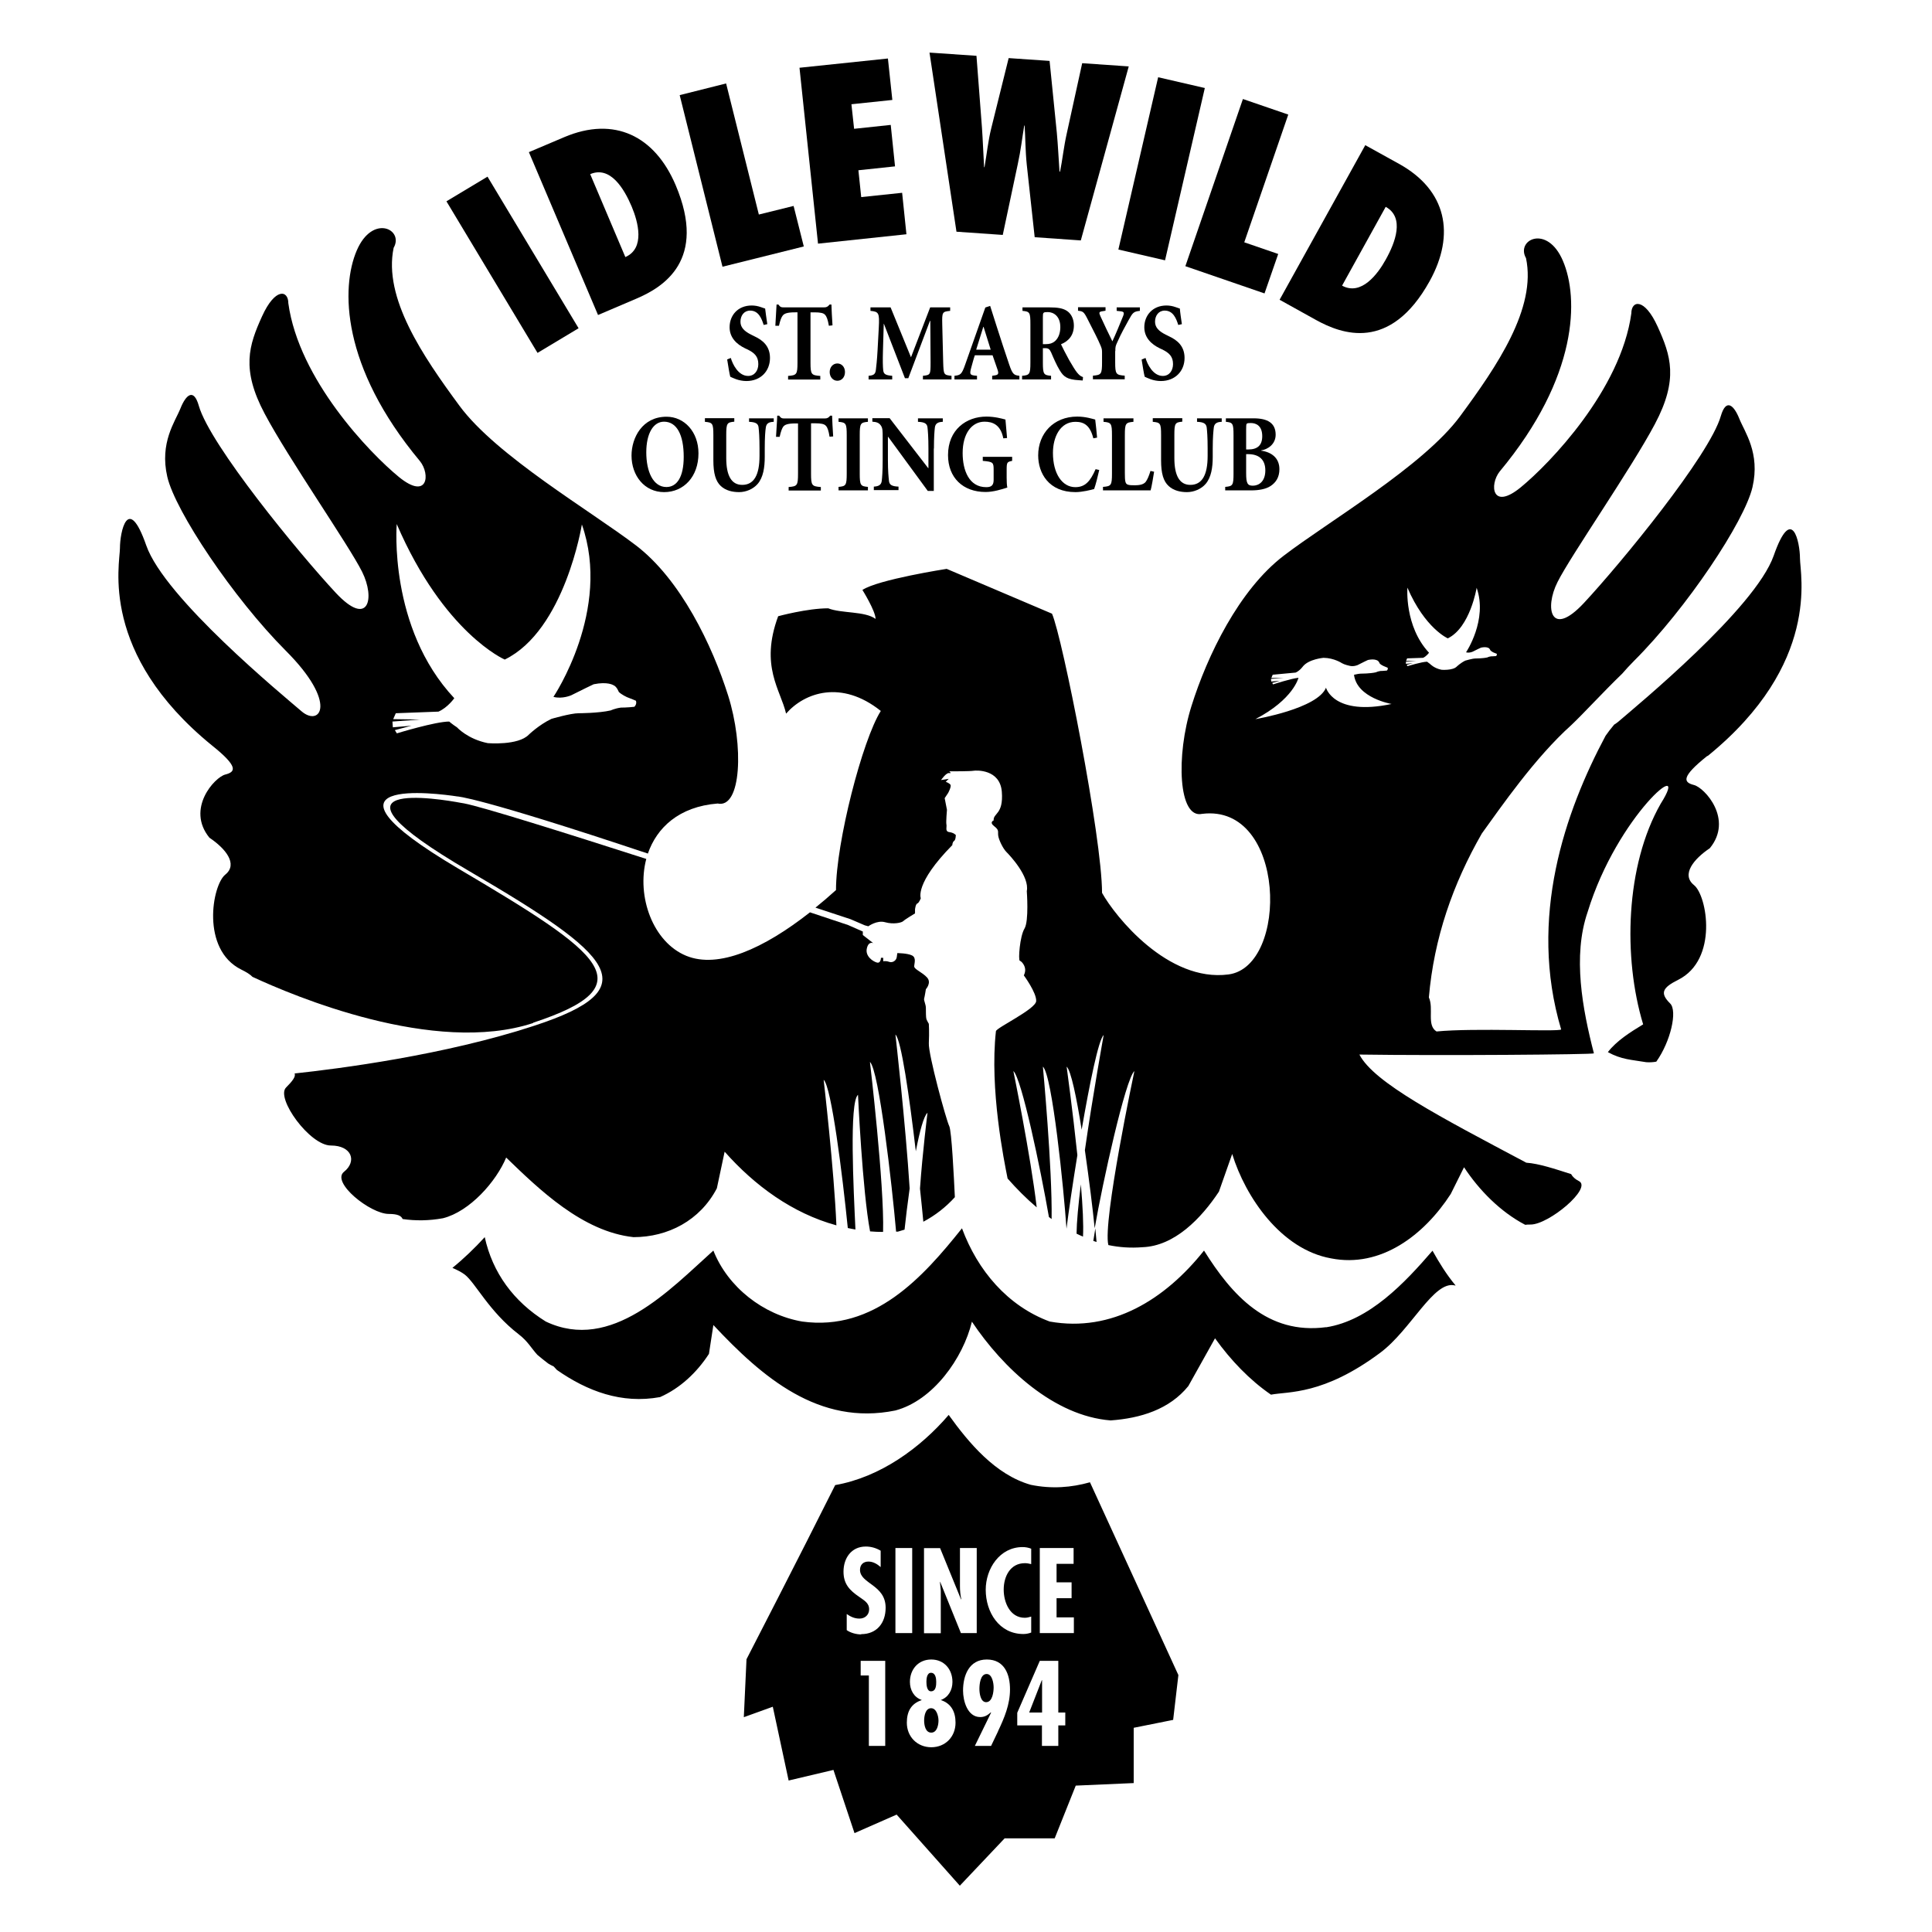 <?xml version="1.0" encoding="UTF-8"?> <svg xmlns="http://www.w3.org/2000/svg" version="1.1" viewBox="0 0 144 144"><defs><style> .cls-1 { fill-rule: evenodd; } </style></defs><!-- Generator: Adobe Illustrator 28.7.6, SVG Export Plug-In . SVG Version: 1.2.0 Build 188) --><g><g id="Layer_1"><g><g><g><path class="cls-1" d="M47.07,33.95c0,1.51.97,2.73,2.43,2.73s2.56-1.15,2.56-2.89c0-1.6-1.05-2.73-2.38-2.73-1.8,0-2.61,1.56-2.61,2.9ZM48.17,33.72c0-1.44.54-2.29,1.32-2.29.95,0,1.47.97,1.47,2.62,0,1.53-.52,2.25-1.29,2.25-.99,0-1.5-1.15-1.5-2.59Z"></path><path class="cls-1" d="M52.54,31.18v.26c.57.05.63.11.63,1v1.87c0,.97.17,1.56.56,1.92.37.34.87.45,1.36.45.52,0,1.05-.23,1.38-.61.42-.49.53-1.23.53-2.02v-.61c0-.87.04-1.32.08-1.58.04-.29.21-.41.59-.42v-.26h-1.84v.26c.49.02.68.13.71.42.03.26.07.71.07,1.58v.54c0,1.42-.41,2.16-1.29,2.16-.81,0-1.19-.7-1.19-2v-1.71c0-.89.06-.95.6-1v-.26h-2.19Z"></path><path class="cls-1" d="M60.46,31.55h.3c.44,0,.68.05.8.19.12.13.2.36.27.81l.27-.02c-.04-.56-.07-1.21-.08-1.55h-.14c-.13.16-.22.21-.41.21h-2.99c-.2,0-.27-.02-.41-.21h-.14c-.01.42-.06.99-.09,1.58h.27c.09-.41.18-.64.27-.76.11-.14.31-.24.92-.24h.18v3.74c0,.89-.06.95-.7,1v.26h2.4v-.26c-.67-.05-.73-.11-.73-1v-3.74Z"></path><path class="cls-1" d="M64.08,32.44c0-.89.06-.95.61-1v-.26h-2.19v.26c.55.05.61.11.61,1v2.85c0,.89-.06.95-.61,1v.26h2.19v-.26c-.55-.05-.61-.11-.61-1v-2.85Z"></path><path class="cls-1" d="M69.61,33.44c0-.87.04-1.32.07-1.58.04-.29.22-.41.59-.42v-.26h-1.85v.26c.49.02.68.13.71.42.03.26.07.71.07,1.58v1.45h-.02l-2.87-3.72h-1.29v.26c.31.02.49.08.63.28.14.2.14.4.14.93v1.63c0,.87-.04,1.32-.07,1.58-.04.29-.22.4-.59.42v.26h1.84v-.26c-.49-.02-.68-.13-.71-.42-.03-.26-.08-.71-.08-1.58v-1.71h.02l2.95,4.03h.45v-3.17Z"></path><path class="cls-1" d="M75.06,32.64c-.06-.66-.1-1.09-.12-1.37-.26-.07-.8-.22-1.42-.22-1.5,0-2.86.98-2.86,2.87,0,1.68,1.11,2.75,2.8,2.75.57,0,1.18-.19,1.62-.33-.04-.19-.05-.45-.05-.75v-.56c0-.58.03-.6.41-.68v-.3h-2.19v.3c.78.07.81.12.81.68v.75c0,.46-.25.53-.56.53-1.27,0-1.75-1.25-1.75-2.54,0-1.47.69-2.34,1.63-2.34.59,0,1.2.21,1.4,1.24l.27-.02Z"></path><path class="cls-1" d="M81.77,32.61c-.05-.52-.08-.88-.14-1.34-.21-.05-.71-.22-1.34-.22-1.76,0-2.91,1.26-2.91,2.89,0,1.33.79,2.74,2.78,2.74.51,0,1.18-.17,1.39-.23.12-.32.28-.98.38-1.42l-.27-.06c-.39.89-.77,1.34-1.51,1.34-.99,0-1.67-1.02-1.67-2.55,0-1.19.54-2.32,1.68-2.32.63,0,1.09.26,1.33,1.23l.27-.05Z"></path><path class="cls-1" d="M83.84,32.44c0-.89.06-.95.64-1v-.26h-2.23v.26c.57.05.63.11.63,1v2.85c0,.89-.06.95-.67,1v.26h3.55c.07-.22.21-1.06.26-1.39l-.27-.06c-.12.4-.24.66-.36.82-.17.21-.51.25-.8.25-.23,0-.43,0-.56-.06-.16-.08-.19-.26-.19-.86v-2.81Z"></path><path class="cls-1" d="M85.92,31.18v.26c.57.05.62.11.62,1v1.87c0,.97.17,1.56.57,1.92.37.34.87.45,1.36.45.52,0,1.06-.23,1.39-.61.42-.49.53-1.23.53-2.02v-.61c0-.87.05-1.32.08-1.58.04-.29.22-.41.59-.42v-.26h-1.84v.26c.49.02.68.13.72.42.03.26.07.71.07,1.58v.54c0,1.42-.41,2.16-1.29,2.16-.81,0-1.19-.7-1.19-2v-1.71c0-.89.06-.95.59-1v-.26h-2.19Z"></path><path class="cls-1" d="M91.94,35.29c0,.89-.06.95-.62,1v.26h1.94c.56,0,1.09-.09,1.45-.33.39-.26.65-.65.65-1.25,0-.83-.58-1.27-1.36-1.38v-.02c.48-.07,1.08-.45,1.08-1.17,0-.88-.62-1.22-1.64-1.22h-2.07v.26c.51.05.57.11.57,1v2.85ZM92.88,32.02c0-.22,0-.41.05-.44.04-.04.13-.05.3-.05.4,0,.85.21.85.98,0,.69-.37.99-1.03.99h-.17v-1.49ZM92.88,33.85h.15c.77,0,1.28.37,1.28,1.21s-.49,1.14-.93,1.14c-.4,0-.5-.17-.5-.94v-1.4Z"></path></g><g><path class="cls-1" d="M54.2,26.8c.08.5.17,1.07.23,1.28.1.05.24.11.45.19.2.07.48.13.75.13,1.07,0,1.76-.74,1.76-1.72,0-.89-.55-1.33-1.15-1.61l-.24-.12c-.53-.26-.81-.55-.81-.97,0-.46.27-.83.72-.83.63,0,.86.59,1.01,1.07l.27-.06c-.07-.49-.13-.87-.16-1.16-.09-.03-.2-.07-.32-.11-.22-.08-.46-.12-.68-.12-1.04,0-1.65.74-1.65,1.62,0,.78.53,1.27,1.15,1.57l.15.07c.57.27.84.55.84,1.11,0,.47-.27.88-.76.88-.74,0-1.16-.89-1.29-1.34l-.27.11Z"></path><path class="cls-1" d="M60.39,23.28h.31c.44,0,.69.05.8.19.12.13.2.36.28.81l.27-.03c-.04-.56-.07-1.21-.08-1.55h-.14c-.13.16-.22.21-.41.21h-2.99c-.2,0-.28-.02-.41-.21h-.14c-.02.42-.06.99-.09,1.58h.27c.09-.41.18-.64.28-.76.11-.14.31-.24.91-.24h.19v3.74c0,.89-.06.95-.7,1v.27h2.4v-.27c-.67-.05-.73-.11-.73-1v-3.74Z"></path><path class="cls-1" d="M62.41,28.38c.33,0,.57-.27.57-.65s-.25-.64-.57-.64-.57.27-.57.64.25.65.57.65Z"></path><path class="cls-1" d="M69.33,22.91l-1.43,3.72-1.52-3.72h-1.5v.26c.62.06.68.15.62,1.25l-.09,1.67c-.04.75-.1,1.25-.13,1.5-.04.31-.18.39-.54.42v.27h1.76v-.27c-.49-.04-.64-.12-.67-.42-.03-.26-.04-.71-.02-1.42l.06-2.04h.01l1.57,4.06h.25l1.61-4.27h.03l.02,3.09c0,.92-.01.94-.57,1v.27h2.13v-.27c-.58-.06-.59-.08-.62-1l-.07-2.84c-.02-.91,0-.94.59-1v-.26h-1.51Z"></path><path class="cls-1" d="M73.94,28.28h2.04v-.27c-.4-.05-.51-.09-.77-.87-.28-.83-.61-1.82-.92-2.8l-.49-1.54-.36.12-1.5,4.25c-.26.75-.36.79-.8.84v.27h1.68v-.27l-.19-.02c-.34-.04-.36-.13-.25-.55.1-.35.19-.72.28-.96h1.32c.11.3.25.73.35,1.01.13.36.09.45-.19.49l-.19.03v.27ZM73.29,24.36h.02l.53,1.7h-1.08l.53-1.7Z"></path><path class="cls-1" d="M77.73,23.62c0-.33.02-.36.37-.36.42,0,.93.3.93,1.12,0,.4-.11.79-.4,1.05-.18.15-.38.22-.68.22h-.22v-2.03ZM77.73,25.95h.17c.23,0,.33.06.45.33.19.45.4.93.63,1.31.29.48.54.7,1.45.75l.27.02.02-.25c-.19-.07-.29-.16-.44-.34-.14-.17-.34-.5-.59-.93-.22-.39-.5-.95-.61-1.18.58-.24.96-.68.96-1.4,0-.47-.19-.86-.49-1.07-.3-.21-.7-.28-1.33-.28h-2.01v.26c.54.05.59.11.59,1v2.84c0,.89-.06.95-.62,1v.27h2.16v-.27c-.55-.05-.61-.11-.61-1v-1.07Z"></path><path class="cls-1" d="M83.13,26.17c0-.35.02-.38.15-.67.32-.73.58-1.15.84-1.64.31-.57.38-.64.84-.69v-.26h-1.73v.26l.28.03c.27.03.31.1.18.41-.22.54-.55,1.35-.78,1.83-.3-.6-.6-1.24-.89-1.87-.12-.26-.1-.32.08-.36l.3-.05v-.26h-2.05v.26c.38.05.43.06.74.68.48.94.75,1.46.95,1.94.07.18.1.25.1.47v.75c0,.89-.06.95-.68,1v.27h2.37v-.27c-.65-.05-.71-.11-.71-1v-.84Z"></path><path class="cls-1" d="M85.09,26.8c.08.5.17,1.07.23,1.28.1.05.24.11.45.19.2.07.47.13.75.13,1.07,0,1.77-.74,1.77-1.72,0-.89-.55-1.33-1.15-1.61l-.24-.12c-.53-.26-.81-.55-.81-.97,0-.46.27-.83.72-.83.63,0,.86.59,1.01,1.07l.27-.06c-.07-.49-.13-.87-.15-1.16-.09-.03-.2-.07-.32-.11-.22-.08-.46-.12-.68-.12-1.03,0-1.65.74-1.65,1.62,0,.78.53,1.27,1.15,1.57l.15.07c.57.27.84.55.84,1.11,0,.47-.27.88-.76.88-.74,0-1.16-.89-1.29-1.34l-.27.11Z"></path></g></g><g><rect x="36.42" y="13.14" width="3.57" height="13.18" transform="translate(-4.71 22.5) rotate(-31)"></rect><path class="cls-1" d="M44.57,23.48l2.86-1.22c2-.85,5.3-2.86,2.93-8.46-1.56-3.67-4.57-5.16-8.3-3.58l-2.64,1.12,5.15,12.13ZM43.99,12.98c1.5-.64,2.53,1.09,3.09,2.41.48,1.14,1.02,3.12-.47,3.77l-2.62-6.18Z"></path><polygon class="cls-1" points="59.91 18.37 59.15 15.35 56.56 15.99 54.12 6.22 50.66 7.09 53.85 19.88 59.91 18.37"></polygon><polygon class="cls-1" points="60.97 18.16 67.56 17.46 67.24 14.37 64.19 14.69 63.98 12.69 66.71 12.4 66.39 9.31 63.66 9.6 63.46 7.77 66.51 7.45 66.18 4.36 59.59 5.05 60.97 18.16"></polygon><path class="cls-1" d="M80.56,17.91l3.57-12.96-3.47-.24-1.15,5.24c-.23,1.02-.33,2.03-.5,2.84h-.04c-.07-.97-.11-1.92-.2-2.89l-.54-5.36-3.05-.21-1.3,5.24c-.24.97-.33,1.92-.5,2.89h-.03c-.06-.99-.09-1.95-.16-2.94l-.41-5.36-3.5-.24,2.01,13.35,3.45.24,1.12-5.28c.23-1.05.33-1.97.48-2.87h.03c.06.92.05,1.84.16,2.92l.59,5.4,3.43.24Z"></path><rect x="79.99" y="10.8" width="13.18" height="3.57" transform="translate(54.84 94.11) rotate(-77)"></rect><polygon class="cls-1" points="94.25 21.87 95.27 18.93 92.74 18.06 96.02 8.54 92.64 7.38 88.35 19.84 94.25 21.87"></polygon><path class="cls-1" d="M95.37,22.34l2.72,1.51c1.9,1.05,5.52,2.42,8.47-2.9,1.93-3.49,1.26-6.78-2.29-8.74l-2.51-1.39-6.39,11.53ZM103.29,15.42c1.42.79.7,2.67,0,3.92-.6,1.09-1.83,2.73-3.26,1.95l3.25-5.87Z"></path></g><path d="M37.71,86.26c2.48,2.4,5.71,5.54,9.51,5.95,2.56,0,4.96-1.24,6.21-3.64l.58-2.73c2.24,2.53,5.05,4.59,8.33,5.49-.17-4.13-.95-10.85-.95-10.85.58.51,1.4,7.08,1.8,11.05.19.04.38.08.57.11-.14-2.99-.47-9.48.19-10.04,0,0,.33,7.19.9,10.18.32.03.64.04.97.04.1-3.5-.98-12.67-.98-12.67.67.59,1.65,9.2,1.95,12.65h.13c.17-.05.33-.1.5-.15.09-.84.22-1.93.38-3.07-.3-4.8-1.06-11.47-1.06-11.47.43.37,1.04,4.62,1.52,8.7.28-1.46.59-2.63.87-2.87,0,0-.37,2.94-.56,5.65.1.91.18,1.75.25,2.47.89-.47,1.68-1.09,2.35-1.83-.07-1.46-.24-4.95-.42-5.3-.22-.43-1.57-5.36-1.52-6.18.04-.83,0-1.44,0-1.44,0,0-.13-.22-.18-.35-.04-.13-.04-.56-.04-.83s-.17-.57-.13-.7c.04-.13.13-.7.13-.7,0,0,.44-.48.09-.87-.35-.39-.96-.61-.96-.83s.18-.65-.17-.82c-.35-.17-1.09-.17-1.09-.17,0,0,0,.04-.04.3-.04.26-.31.44-.57.35-.26-.09-.44-.04-.44-.04v-.26h-.17s0,.44-.31.35c-.31-.09-.87-.48-.74-1.05.13-.57.48-.39.48-.39l-.78-.61v-.26l-1.09-.48s-1.09-.36-2.85-.95c-3.46,2.72-6.83,4.22-9.22,3.24-2.47-1.01-3.72-4.4-2.98-7.22-6.16-1.98-12.18-3.87-13.58-4.14l-.24-.04c-1.48-.28-11.42-1.95.59,5.07,10.81,6.32,13.39,8.75,4.92,11.53-6.71,2.21-14.63,3.22-17.9,3.57.1.23-.16.57-.64,1.05-.78.79,1.77,4.32,3.34,4.32s1.96,1.18.98,1.96c-.98.78,1.96,3.14,3.34,3.14.63,0,.93.13,1.03.38.97.14,1.97.13,3.01-.06,1.99-.5,3.97-2.73,4.72-4.55Z"></path><path d="M39.73,76.23c8.47-2.79,5.2-5.13-5.57-11.49-11.76-6.95-1.52-5.6-.09-5.38,0,0,1.47,0,14.22,4.26.66-1.92,2.31-3.5,5.2-3.73,1.77.39,1.96-4.32.78-8.05-1.18-3.73-3.53-8.64-6.87-11.19-3.34-2.55-10.4-6.67-13.15-10.4-2.75-3.73-5.69-8.05-4.91-11.78.79-1.37-1.57-2.55-2.75.2-1.18,2.75-1.18,8.64,4.71,15.7.79.98.59,2.94-1.57,1.18-2.16-1.77-7.46-7.26-8.24-12.95,0-.98-.98-1.18-1.96.98-.98,2.16-1.57,3.93.2,7.26,1.77,3.34,6.28,9.81,7.26,11.78.98,1.96.5,4.2-1.96,1.57-2.75-2.95-9.37-11.01-10.21-13.94-.39-1.38-.98-.79-1.37.19-.39.98-1.57,2.55-.98,5.1.59,2.55,4.91,9.03,8.83,12.96,3.93,3.93,2.55,5.69,1.18,4.52-1.37-1.18-10.21-8.44-11.58-12.37-1.37-3.92-1.96-.98-1.96.2s-1.57,7.85,6.87,14.72c1.96,1.57,1.77,1.96.98,2.16-.79.2-2.94,2.55-1.18,4.71,1.18.79,2.16,1.96,1.18,2.75-.98.79-1.82,5.57,1.18,7.07.39.19.68.37.85.55,3.01,1.4,13.54,5.87,20.92,3.44ZM29.29,53.64l.21-.48,3.18-.12c.69-.3,1.18-1,1.18-1-4.93-5.26-4.29-12.98-4.29-12.98,3.51,8.14,8.05,10.1,8.05,10.1,4.48-2.18,5.75-10.07,5.75-10.07,2.24,6.38-2.12,12.85-2.12,12.85.66.18,1.33-.12,1.33-.12.7-.36,1.67-.82,1.67-.82,1.03-.21,1.45.06,1.45.06.27.09.42.51.42.51.21.21.61.39.61.39.33.12.67.27.67.27.09.27-.12.45-.12.45-.51.06-1,.06-1,.06-.45.06-.76.21-.76.21-.91.21-2.39.21-2.39.21-.6,0-2.03.42-2.03.42-.94.45-1.69,1.18-1.69,1.18-.79.82-3.05.63-3.05.63-1.51-.3-2.3-1.18-2.3-1.18-.34-.22-.58-.43-.58-.43-1.03,0-3.9.88-3.9.88l-.15-.24,1.24-.33-1.39.12-.03-.43,2.06-.15-2-.03Z"></path><path d="M98.84,98.92c-4.38.58-7.03-2.4-9.1-5.71-2.89,3.64-6.87,6.12-11.5,5.29-3.14-1.16-5.38-3.81-6.54-6.95-2.9,3.64-6.54,7.69-11.91,6.95-2.9-.5-5.54-2.56-6.62-5.29-3.23,2.9-7.61,7.61-12.49,5.29-2.4-1.49-3.97-3.64-4.55-6.29-.75.82-1.56,1.6-2.41,2.29.37.16.68.32.92.5.8.62,1.8,2.74,4.02,4.45.68.52.94,1.04,1.39,1.53.26.22.53.44.81.65.13.08.26.15.41.22l.24.26c2.25,1.57,4.81,2.55,7.69,2.02,1.49-.66,2.73-1.82,3.64-3.22l.33-2.15c3.64,3.89,7.86,7.53,13.56,6.37,2.81-.74,5.05-3.89,5.71-6.62,2.32,3.47,6.12,7.03,10.34,7.36,2.23-.16,4.38-.82,5.79-2.56l1.99-3.56c1.17,1.63,2.57,3.1,4.17,4.2,1.31-.25,3.9.04,8.14-3.12,2.31-1.72,4-5.42,5.57-5.02h.05c-.67-.8-1.23-1.71-1.72-2.59-2.07,2.4-4.71,5.21-7.94,5.71Z"></path><path d="M81.73,92.56c-.02-.26-.05-.6-.09-1-.06.36-.11.68-.15.93l.24.08Z"></path><path d="M80.56,88.28c-.19,1.51-.31,2.82-.32,3.67.16.08.32.15.48.22.05-.86-.02-2.29-.16-3.9Z"></path><path d="M127.29,56.34c8.44-6.87,6.87-13.54,6.87-14.72s-.59-4.12-1.96-.2c-1.38,3.93-10.21,11.19-11.58,12.37-.11.09-.21.16-.31.22-.25.3-.47.58-.64.83-3.01,5.64-5.79,13.57-3.31,21.89-.19.19-6.47-.13-9.29.15-.75-.47-.19-1.69-.57-2.54.38-4.42,1.79-8.46,3.95-12.22,1.44-1.99,3.95-5.64,6.67-8.08.93-.88,2.35-2.44,3.79-3.83.26-.3.55-.62.88-.95,3.93-3.92,8.24-10.4,8.83-12.95.59-2.55-.59-4.12-.98-5.1-.39-.98-.98-1.57-1.38-.2-.84,2.93-7.46,10.99-10.21,13.94-2.46,2.63-2.95.39-1.96-1.57.98-1.96,5.49-8.44,7.26-11.78,1.77-3.34,1.18-5.1.2-7.26-.98-2.16-1.96-1.96-1.96-.98-.78,5.69-6.08,11.19-8.24,12.96-2.16,1.77-2.35-.2-1.57-1.18,5.89-7.07,5.89-12.96,4.71-15.7-1.17-2.75-3.53-1.57-2.75-.2.79,3.73-2.16,8.05-4.91,11.78-2.75,3.73-9.82,7.85-13.15,10.4-3.34,2.55-5.7,7.46-6.87,11.19-1.18,3.73-.98,8.44.79,8.05,6.28-.78,6.48,11.39,1.96,11.97-4.51.59-8.44-4.32-9.42-6.08,0-4.12-2.95-19.04-3.73-20.81l-7.85-3.34s-5.1.79-6.28,1.57c0,0,.98,1.57.98,2.16-.79-.59-2.55-.4-3.53-.79-1.57,0-3.73.59-3.73.59-1.38,3.73.19,5.5.59,7.26,1.37-1.57,4.12-2.55,7.06-.2-1.37,2.16-3.34,9.81-3.34,13.35-.51.46-1.02.9-1.53,1.31l2.61.86,1.07.46.26.07s.65-.48,1.26-.3c.61.17,1.22.04,1.35-.09.13-.13.87-.57.87-.57v-.3s.04-.39.17-.44c.13-.04.26-.39.26-.39,0,0-.48-1.09,2.35-3.96,0,0,0-.22.13-.31.13-.08.13-.44.13-.44,0,0-.13-.17-.48-.22-.35-.04-.17-.39-.22-.57-.04-.18.04-1.09.04-1.09l-.17-.87.26-.39s.26-.48.17-.61c-.09-.13-.35-.22-.35-.22l.22-.22-.57.09s.39-.57.61-.52c.22.04,0-.13,0-.13h.26s1.31,0,1.53-.04c.22-.04,2-.13,2.13,1.57.13,1.7-.65,1.57-.61,2.13,0,0-.35.13.04.43.39.3.26.39.3.7.04.31.35.96.61,1.22.26.26,1.74,1.83,1.52,2.92,0,0,.17,2.22-.17,2.79-.35.57-.48,2.35-.35,2.4.13.04.35.3.39.57.05.26-.09.52-.09.52,0,0,.96,1.3.92,1.92-.05.61-2.97,1.98-3,2.24-.48,4.33.61,9.68.87,10.98.66.75,1.38,1.48,2.17,2.15-.46-3.9-1.74-10.16-1.74-10.16.61.53,2.01,7.2,2.65,10.88l.2.15c.06-3.75-.65-11.36-.65-11.36.7.61,1.56,9.17,1.76,12.08.16-1.29.46-3.33.81-5.48-.35-3.33-.8-6.6-.8-6.6.32.28.74,2.3,1.12,4.7.6-3.47,1.26-6.72,1.64-7.05,0,0-.8,4.42-1.4,8.58.31,2.16.59,4.39.73,5.82.58-3.37,2.3-11.14,2.96-11.72,0,0-2.38,11.24-1.94,12.97.81.17,1.66.23,2.53.16,2.4-.08,4.39-2.15,5.71-4.14l.99-2.81c.99,3.22,3.64,7.11,7.36,7.78,3.72.74,6.95-1.74,8.93-4.8l.99-1.99c1.11,1.69,2.7,3.32,4.56,4.29.11-.02.25-.02.4-.02,1.37,0,4.62-2.73,3.6-3.24-.28-.14-.47-.32-.58-.52-1.22-.39-2.38-.78-3.34-.85-6.44-3.42-11.35-5.96-12.44-8.06,6.01.09,17.48,0,17.48-.09-.85-3.29-1.6-7.24-.47-10.53,2.22-7.25,7.8-11.8,5.45-8.08-2.63,4.6-2.82,11.47-1.31,16.45-.94.57-1.98,1.22-2.63,2.07,1.03.56,1.74.56,2.86.75.28.02.53,0,.75-.04,1.08-1.52,1.58-3.78,1.04-4.33-.79-.78-.59-1.18.59-1.77,3-1.5,2.16-6.28,1.18-7.06-.98-.79,0-1.96,1.18-2.75,1.77-2.16-.39-4.51-1.18-4.71-.79-.2-.98-.59.98-2.16ZM98.84,51.24c-.61,1.58-5.27,2.36-5.27,2.36,2.84-1.48,3.21-3.08,3.21-3.08h-.01c-.57.06-1.88.49-1.88.49l-.07-.11.58-.16-.65.06-.02-.2.96-.07h-.93s.1-.24.1-.24l1.71-.16c.32-.14.55-.47.55-.47.45-.54,1.53-.63,1.53-.63.79.01,1.37.4,1.37.4.18.11.55.19.55.19.31.09.62-.05.62-.05.32-.17.77-.38.77-.38.48-.1.68.03.68.03.13.04.2.24.2.24.1.1.28.18.28.18.15.06.31.13.31.13.04.13-.06.21-.06.21-.24.03-.47.03-.47.03-.21.03-.35.1-.35.1-.42.1-1.12.1-1.12.1-.12,0-.32.04-.49.08h-.02c.21,1.74,2.8,2.18,2.8,2.18-4.33.92-4.89-1.22-4.89-1.22ZM104.9,49.64l-.05-.09.46-.12-.52.05v-.16s.76-.06.76-.06h-.75s.08-.19.08-.19l1.19-.04c.26-.12.44-.38.44-.38-1.84-1.97-1.61-4.85-1.61-4.85,1.31,3.04,3.01,3.78,3.01,3.78,1.67-.81,2.15-3.77,2.15-3.77.84,2.39-.79,4.81-.79,4.81.25.07.5-.05.5-.05.26-.14.62-.3.62-.3.38-.08.54.02.54.02.1.03.16.19.16.19.08.08.22.15.22.15.13.05.25.1.25.1.03.1-.05.17-.05.17-.19.02-.37.02-.37.02-.17.02-.28.08-.28.08-.34.08-.89.08-.89.08-.23,0-.76.16-.76.16-.35.17-.63.44-.63.44-.3.31-1.14.24-1.14.24-.56-.11-.86-.44-.86-.44-.12-.08-.21-.16-.21-.16-.38,0-1.46.33-1.46.33Z"></path><g><path d="M69.4,127.32c-.43,0-.52.59-.52.92s.09.9.53.9.54-.59.54-.9-.14-.92-.55-.92Z"></path><polygon points="76.71 127.64 77.67 127.64 77.67 125.23 77.65 125.23 76.71 127.64"></polygon><path d="M69.39,126.06c.39,0,.39-.48.39-.71s-.04-.67-.39-.67c-.3,0-.34.44-.34.66,0,.24.03.72.34.72Z"></path><path d="M73.54,124.77c-.48,0-.54.79-.54,1.11s.08.99.5.99c.48,0,.56-.78.56-1.1,0-.3-.1-1.01-.53-1Z"></path><path d="M81.24,110.48c-1.38.39-2.85.51-4.41.19-2.65-.75-4.63-3.14-6.12-5.21-2.11,2.46-5.1,4.64-8.46,5.23-2.6,5.2-6.61,12.98-6.61,12.98l-.2,4.32,2.16-.78,1.18,5.5,3.34-.79,1.57,4.71,3.14-1.38,4.71,5.3,3.34-3.53h3.73l1.57-3.93,4.32-.19v-4.12l2.94-.59.39-3.34-6.59-14.37ZM76.22,115.31c.22,0,.43.04.64.12v1.15c-.16-.04-.31-.07-.47-.07-1.1,0-1.58,1-1.58,1.97s.48,2.1,1.57,2.1c.16,0,.32-.04.48-.09v1.19c-.18.07-.38.11-.58.11-1.81,0-2.81-1.63-2.81-3.3,0-1.57,1.04-3.18,2.75-3.18ZM65.98,130.13h-1.22v-5.25h-.61v-1.09h1.83v6.34ZM64.19,121.82c-.35,0-.79-.11-1.08-.32v-1.2c.29.2.58.34.95.34.4,0,.72-.27.72-.69,0-.49-.39-.67-.74-.93-.72-.49-1.17-.96-1.17-1.88,0-1,.58-1.87,1.66-1.87.4,0,.77.11,1.11.31v1.22c-.25-.22-.56-.41-.91-.41-.39,0-.63.24-.63.62,0,1.04,1.91,1.1,1.91,2.82,0,1.13-.65,1.97-1.83,1.97ZM66.74,121.72v-6.34h1.25v6.34h-1.25ZM69.42,130.23c-1.06,0-1.83-.79-1.83-1.83,0-.82.31-1.42,1.1-1.68v-.02c-.57-.19-.87-.74-.87-1.34,0-.93.62-1.67,1.59-1.67s1.58.74,1.58,1.67c0,.6-.29,1.14-.87,1.35h0c.79.26,1.1.89,1.1,1.69,0,1.04-.75,1.83-1.81,1.83ZM70.08,117.9l-.02.02.06.64v.26s0,2.91,0,2.91h-1.25v-6.34h1.2l1.56,3.82.02-.02c-.07-.3-.1-.63-.1-.96v-2.85h1.25v6.34h-1.18l-1.55-3.83ZM74.39,129.04l-.52,1.09h-1.21l1.21-2.48-.02-.02c-.24.21-.45.35-.79.35-.96,0-1.28-1.22-1.28-1.97,0-1.13.45-2.32,1.77-2.32s1.73,1.11,1.73,2.23-.42,2.12-.9,3.13ZM79.4,128.6h-.52v1.53h-1.22v-1.53h-1.84v-.94l1.68-3.87h1.38v3.85h.52v.96ZM80.04,121.72h-2.54v-6.34h2.52v1.18h-1.27v1.38h1.12v1.18h-1.12v1.43h1.29v1.18Z"></path></g></g></g></g></svg> 